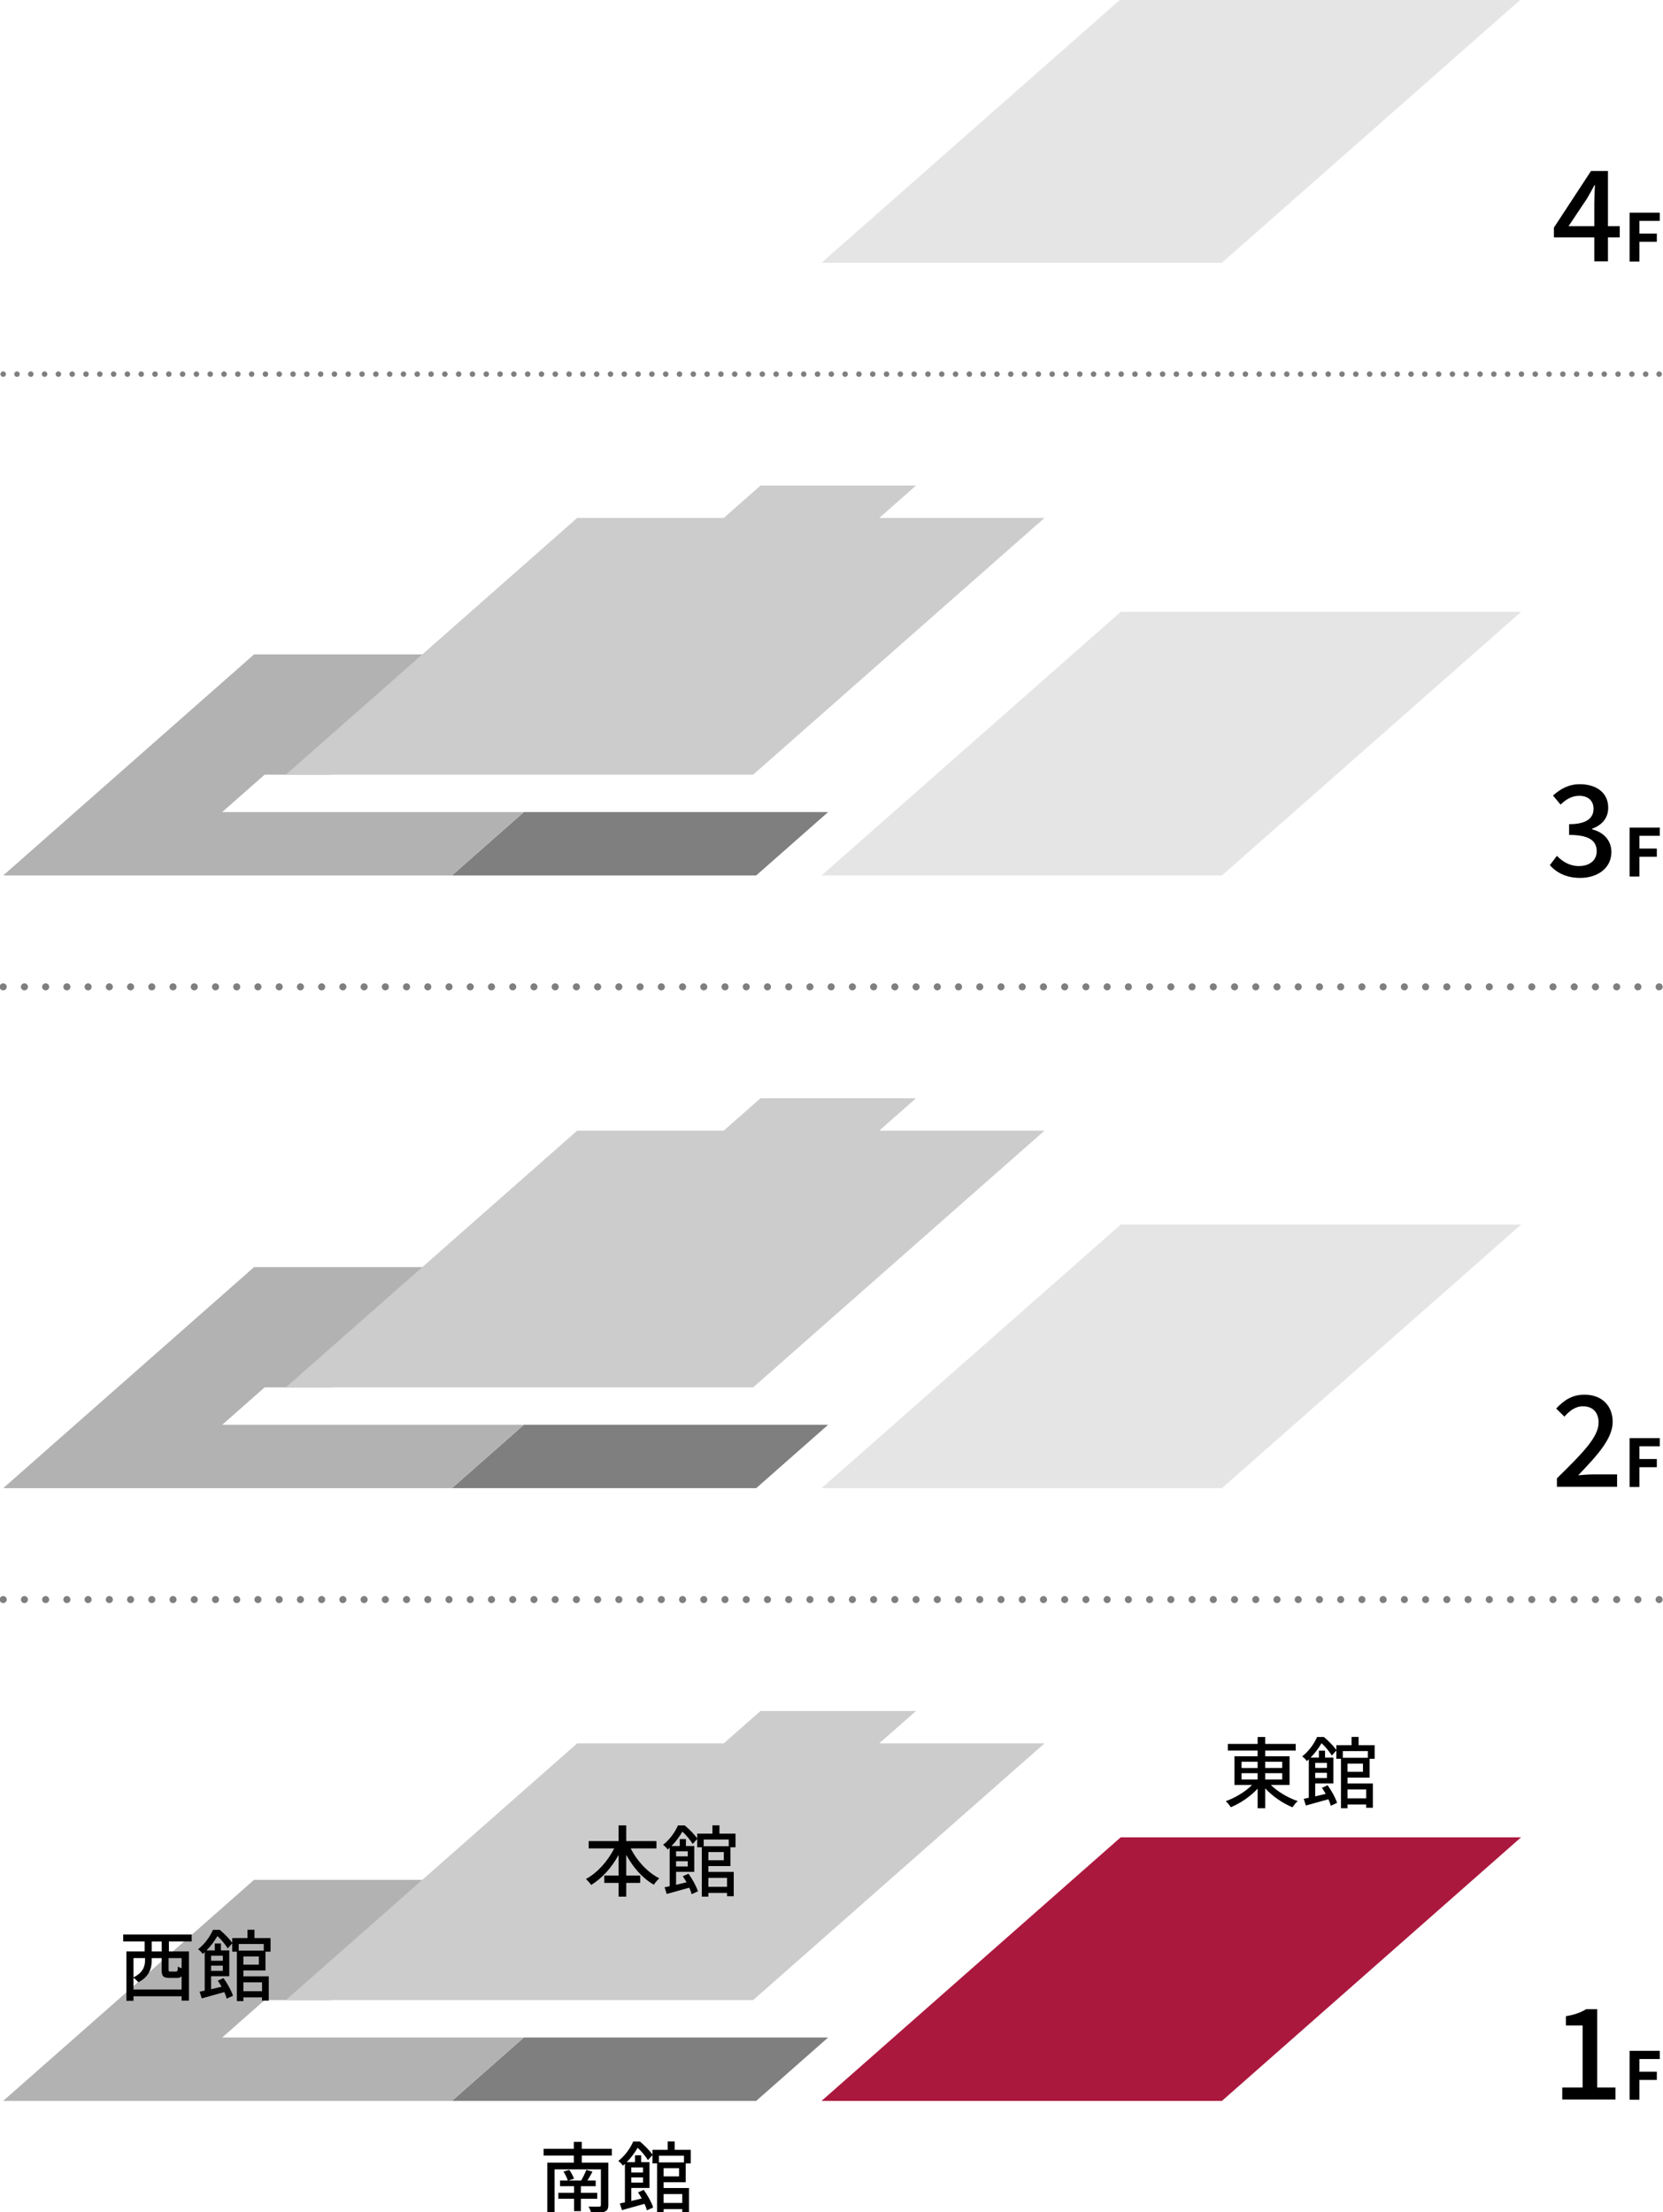 <?xml version="1.0" encoding="UTF-8"?>
<svg id="_レイヤー_1" data-name="レイヤー_1" xmlns="http://www.w3.org/2000/svg" version="1.1" viewBox="0 0 240.011 319.213">
  <!-- Generator: Adobe Illustrator 29.0.0, SVG Export Plug-In . SVG Version: 2.1.0 Build 186)  -->
  <defs>
    <style>
      .st0 {
        fill: #ab183e;
      }

      .st1 {
        stroke-dasharray: 0 1.992;
      }

      .st1, .st2, .st3, .st4 {
        fill: none;
        stroke: #7f7f7f;
        stroke-linecap: round;
        stroke-linejoin: round;
      }

      .st1, .st3 {
        stroke-width: .795px;
      }

      .st2 {
        stroke-dasharray: 0 3.064;
      }

      .st2, .st4 {
        stroke-width: 1.02px;
      }

      .st5 {
        fill: #e5e5e5;
      }

      .st6 {
        fill: #ccc;
      }

      .st7 {
        fill: #7f7f7f;
      }

      .st8 {
        fill: #b2b2b2;
      }
    </style>
  </defs>
  <polygon class="st5" points="176.358 37.915 118.572 37.915 161.743 -.122 219.529 -.122 176.358 37.915"/>
  <g>
    <polygon class="st0" points="176.358 303.18 118.572 303.18 161.743 265.143 219.529 265.143 176.358 303.18"/>
    <polygon class="st7" points="109.136 303.18 65.229 303.18 75.614 294.03 119.521 294.03 109.136 303.18"/>
    <polygon class="st8" points="32.07 294.03 38.191 288.637 47.841 288.637 67.541 271.28 36.666 271.28 21.231 284.88 16.967 288.637 10.846 294.03 .461 303.18 65.229 303.18 75.614 294.03 32.07 294.03"/>
    <polygon class="st6" points="126.898 251.584 132.203 246.91 109.763 246.91 104.458 251.584 83.304 251.584 41.251 288.637 108.695 288.637 150.749 251.584 126.898 251.584"/>
  </g>
  <g>
    <polygon class="st5" points="176.358 214.758 118.572 214.758 161.743 176.721 219.529 176.721 176.358 214.758"/>
    <polygon class="st7" points="109.136 214.758 65.229 214.758 75.614 205.608 119.521 205.608 109.136 214.758"/>
    <polygon class="st8" points="32.07 205.608 38.191 200.215 47.841 200.215 67.541 182.858 36.666 182.858 21.231 196.458 16.967 200.215 10.846 205.608 .461 214.758 65.229 214.758 75.614 205.608 32.07 205.608"/>
    <polygon class="st6" points="126.898 163.162 132.203 158.488 109.763 158.488 104.458 163.162 83.304 163.162 41.251 200.215 108.695 200.215 150.749 163.162 126.898 163.162"/>
  </g>
  <polygon class="st5" points="176.358 126.337 118.572 126.337 161.743 88.3 219.529 88.3 176.358 126.337"/>
  <polygon class="st7" points="109.136 126.337 65.229 126.337 75.614 117.187 119.521 117.187 109.136 126.337"/>
  <polygon class="st8" points="32.07 117.187 38.191 111.794 47.841 111.794 67.541 94.437 36.666 94.437 21.231 108.037 16.967 111.794 10.846 117.187 .461 126.337 65.229 126.337 75.614 117.187 32.07 117.187"/>
  <polygon class="st6" points="126.898 74.741 132.203 70.067 109.763 70.067 104.458 74.741 83.304 74.741 41.251 111.794 108.695 111.794 150.749 74.741 126.898 74.741"/>
  <g>
    <line class="st4" x1=".461" y1="230.834" x2=".461" y2="230.834"/>
    <line class="st2" x1="3.525" y1="230.834" x2="237.92" y2="230.834"/>
    <line class="st4" x1="239.452" y1="230.834" x2="239.452" y2="230.834"/>
  </g>
  <g>
    <line class="st4" x1=".461" y1="142.412" x2=".461" y2="142.412"/>
    <line class="st2" x1="3.525" y1="142.412" x2="237.92" y2="142.412"/>
    <line class="st4" x1="239.452" y1="142.412" x2="239.452" y2="142.412"/>
  </g>
  <g>
    <line class="st3" x1=".461" y1="53.991" x2=".461" y2="53.991"/>
    <line class="st1" x1="2.452" y1="53.991" x2="238.456" y2="53.991"/>
    <line class="st3" x1="239.452" y1="53.991" x2="239.452" y2="53.991"/>
  </g>
  <g>
    <path d="M223.678,124.856l1.023-1.348c.786.801,1.792,1.475,3.181,1.475,1.518,0,2.56-.819,2.56-2.13,0-1.438-.95-2.366-3.985-2.366v-1.548c2.651,0,3.528-.965,3.528-2.221,0-1.165-.786-1.875-2.065-1.875-1.042,0-1.92.51-2.688,1.274l-1.097-1.311c1.061-.965,2.304-1.639,3.857-1.639,2.413,0,4.112,1.238,4.112,3.386,0,1.512-.896,2.513-2.321,3.04v.092c1.554.382,2.778,1.511,2.778,3.276,0,2.349-2.028,3.731-4.496,3.731-2.121,0-3.492-.837-4.388-1.838Z"/>
    <path d="M235.188,119.436h4.362v1.181h-2.947v1.838h2.517v1.181h-2.517v2.856h-1.415v-7.056Z"/>
  </g>
  <g>
    <path d="M224.702,213.336c3.747-3.659,6.014-5.989,6.014-8.027,0-1.42-.768-2.367-2.285-2.367-1.06,0-1.938.674-2.65,1.493l-1.188-1.165c1.152-1.238,2.34-2.003,4.095-2.003,2.468,0,4.059,1.565,4.059,3.933,0,2.385-2.176,4.787-4.973,7.7.677-.073,1.536-.128,2.194-.128h3.418v1.784h-8.683v-1.22Z"/>
    <path d="M235.188,207.534h4.362v1.181h-2.947v1.838h2.517v1.181h-2.517v2.856h-1.415v-7.056Z"/>
  </g>
  <g>
    <path d="M225.47,301.249h2.943v-8.956h-2.413v-1.329c1.261-.219,2.156-.546,2.925-1.02h1.59v11.305h2.633v1.729h-7.678v-1.729Z"/>
    <path d="M235.188,295.957h4.362v1.181h-2.947v1.838h2.517v1.181h-2.517v2.856h-1.415v-7.056Z"/>
  </g>
  <g>
    <path d="M183.421,257.595c.991.976,2.488,1.861,3.874,2.321-.26.213-.586.628-.755.897-1.385-.561-2.883-1.581-3.941-2.736v2.871h-1.092v-2.826c-1.048,1.133-2.5,2.119-3.874,2.68-.169-.269-.484-.661-.721-.874,1.352-.482,2.815-1.357,3.783-2.333h-2.533v-4.149h3.345v-.819h-4.302v-.964h4.302v-.998h1.092v.998h4.403v.964h-4.403v.819h3.514v4.149h-2.691ZM179.187,255.139h2.32v-.897h-2.32v.897ZM179.187,256.799h2.32v-.909h-2.32v.909ZM182.599,254.241v.897h2.455v-.897h-2.455ZM185.054,255.89h-2.455v.909h2.455v-.909Z"/>
    <path d="M194.477,256.529v.841h3.66v3.511h-.969v-.471h-2.691v.538h-.945v-7.133h-.665v-1.2l-.652.729c-.293-.493-.901-1.256-1.487-1.783-.371.64-.89,1.38-1.576,2.075h1.193v-.998h.89v.998h1.205v3.724h-2.624v1.873c.484-.112.991-.235,1.51-.359-.169-.313-.36-.605-.541-.875l.822-.37c.574.797,1.148,1.84,1.362,2.546l-.9.415c-.068-.269-.191-.594-.35-.941-1.138.325-2.319.65-3.254.908l-.305-.965c.226-.045.462-.101.732-.157v-5.551c-.09.089-.191.168-.293.258-.135-.225-.45-.538-.664-.673,1.047-.83,1.768-1.918,2.15-2.804h.979c.653.538,1.408,1.312,1.802,1.872v-.684h2.196v-1.2h1.014v1.2h2.319v1.963h-.731v2.714h-3.188ZM189.815,254.399v.729h1.689v-.729h-1.689ZM191.504,256.585v-.751h-1.689v.751h1.689ZM193.801,252.705v.964h3.615v-.964h-3.615ZM196.706,254.511h-2.229v1.178h2.229v-1.178ZM194.477,258.235v1.289h2.691v-1.289h-2.691Z"/>
  </g>
  <g>
    <path d="M91.022,266.746c.912,1.806,2.444,3.466,4.133,4.317-.247.214-.619.64-.788.92-1.61-.908-2.995-2.489-3.986-4.307v2.995h2.016v1.054h-2.016v1.985h-1.104v-1.985h-2.061v-1.054h2.061v-2.983c-.991,1.816-2.388,3.387-3.964,4.329-.169-.259-.518-.65-.743-.864,1.633-.863,3.153-2.579,4.076-4.407h-3.682v-1.055h4.312v-2.265h1.104v2.265h4.358v1.055h-3.717Z"/>
    <path d="M102.235,269.292v.841h3.66v3.511h-.969v-.471h-2.691v.538h-.945v-7.133h-.665v-1.2l-.653.729c-.292-.493-.9-1.256-1.486-1.783-.371.64-.89,1.38-1.576,2.075h1.193v-.998h.89v.998h1.205v3.724h-2.624v1.873c.484-.112.991-.236,1.51-.359-.169-.313-.36-.605-.541-.875l.822-.37c.574.797,1.148,1.84,1.362,2.546l-.9.415c-.068-.269-.191-.594-.35-.941-1.138.325-2.319.65-3.254.908l-.305-.965c.226-.045.462-.101.732-.157v-5.551c-.09.09-.191.168-.293.258-.135-.225-.45-.538-.664-.673,1.047-.83,1.768-1.918,2.15-2.804h.979c.653.538,1.408,1.312,1.802,1.873v-.685h2.196v-1.2h1.014v1.2h2.319v1.963h-.731v2.714h-3.188ZM97.573,267.161v.729h1.689v-.729h-1.689ZM99.263,269.348v-.751h-1.689v.751h1.689ZM101.56,265.468v.964h3.615v-.964h-3.615ZM104.465,267.274h-2.229v1.178h2.229v-1.178ZM102.235,270.997v1.289h2.691v-1.289h-2.691Z"/>
  </g>
  <g>
    <path d="M24.376,280.176v1.436h2.895v7.1h-1.059v-.628h-6.948v.65h-1.024v-7.122h2.635v-1.436h-3.097v-1.009h9.887v1.009h-3.288ZM26.212,287.108v-1.896c-.169.168-.395.224-.71.224h-1.036c-.935,0-1.137-.269-1.137-1.199v-1.66h-1.431v.358c0,1.065-.349,2.333-1.937,3.13-.124-.18-.473-.505-.698-.651v1.694h6.948ZM19.264,282.576v2.781c1.419-.695,1.667-1.648,1.667-2.456v-.325h-1.667ZM23.34,280.176h-1.441v1.436h1.441v-1.436ZM26.212,282.576h-1.881v1.66c0,.258.034.28.293.28h.754c.226,0,.271-.09.305-.729.112.09.326.19.529.258v-1.469Z"/>
    <path d="M35.128,284.36v.841h3.66v3.511h-.969v-.471h-2.691v.538h-.945v-7.133h-.665v-1.2l-.653.729c-.292-.493-.9-1.256-1.486-1.783-.371.64-.89,1.38-1.576,2.075h1.193v-.998h.89v.998h1.205v3.724h-2.624v1.873c.484-.112.991-.235,1.51-.359-.169-.313-.36-.605-.541-.875l.822-.37c.574.797,1.148,1.84,1.362,2.546l-.9.415c-.068-.269-.191-.594-.35-.941-1.138.325-2.319.65-3.254.908l-.305-.965c.226-.045.462-.101.732-.157v-5.551c-.09.089-.191.168-.293.258-.135-.225-.45-.538-.664-.673,1.047-.83,1.768-1.918,2.15-2.804h.979c.653.538,1.408,1.312,1.802,1.872v-.684h2.196v-1.2h1.014v1.2h2.319v1.963h-.731v2.714h-3.188ZM30.466,282.229v.729h1.689v-.729h-1.689ZM32.155,284.415v-.751h-1.689v.751h1.689ZM34.452,280.535v.964h3.615v-.964h-3.615ZM37.358,282.341h-2.229v1.178h2.229v-1.178ZM35.128,286.065v1.289h2.691v-1.289h-2.691Z"/>
  </g>
  <g>
    <path d="M83.964,311.069v1.021h3.829v6.112c0,.561-.146.818-.541.965-.394.156-1.047.156-1.937.156-.067-.258-.226-.65-.372-.896.643.033,1.329.022,1.51.011.214,0,.27-.056.27-.235v-5.147h-6.688v6.269h-1.048v-7.233h3.829v-1.021h-4.358v-.976h4.358v-.998h1.148v.998h4.336v.976h-4.336ZM83.84,317.305v1.783h-.99v-1.783h-2.264v-.853h2.264v-.964h-2.027v-.819h1.126c-.102-.358-.371-.886-.619-1.289l.822-.247c.293.381.562.908.687,1.268l-.788.269h1.824c.259-.426.574-1.088.743-1.536l.89.258c-.236.46-.495.92-.732,1.278h1.194v.819h-2.129v.964h2.354v.853h-2.354Z"/>
    <path d="M95.775,314.916v.841h3.66v3.511h-.969v-.471h-2.691v.538h-.945v-7.133h-.665v-1.2l-.653.729c-.292-.493-.9-1.256-1.486-1.783-.371.64-.89,1.38-1.576,2.075h1.193v-.998h.89v.998h1.205v3.724h-2.624v1.873c.484-.112.991-.235,1.51-.359-.169-.313-.36-.605-.541-.875l.822-.37c.574.797,1.148,1.84,1.362,2.546l-.9.415c-.068-.269-.191-.594-.35-.941-1.138.325-2.319.65-3.254.908l-.305-.965c.226-.045.462-.101.732-.157v-5.551c-.09.089-.191.168-.293.258-.135-.225-.45-.538-.664-.673,1.047-.83,1.768-1.918,2.15-2.804h.979c.653.538,1.408,1.312,1.802,1.872v-.684h2.196v-1.2h1.014v1.2h2.319v1.963h-.731v2.714h-3.188ZM91.112,312.785v.729h1.689v-.729h-1.689ZM92.802,314.972v-.751h-1.689v.751h1.689ZM95.099,311.092v.964h3.615v-.964h-3.615ZM98.004,312.898h-2.229v1.178h2.229v-1.178ZM95.775,316.621v1.289h2.691v-1.289h-2.691Z"/>
  </g>
  <g>
    <path d="M230.095,34.254h-5.832v-1.401l5.356-8.174h2.449v7.955h1.7v1.62h-1.7v3.459h-1.974v-3.459ZM230.095,32.634v-3.295c0-.728.055-1.893.091-2.621h-.073c-.329.655-.694,1.274-1.078,1.948l-2.65,3.968h3.711Z"/>
    <path d="M235.188,30.692h4.362v1.181h-2.947v1.838h2.517v1.181h-2.517v2.856h-1.415v-7.056Z"/>
  </g>
</svg>